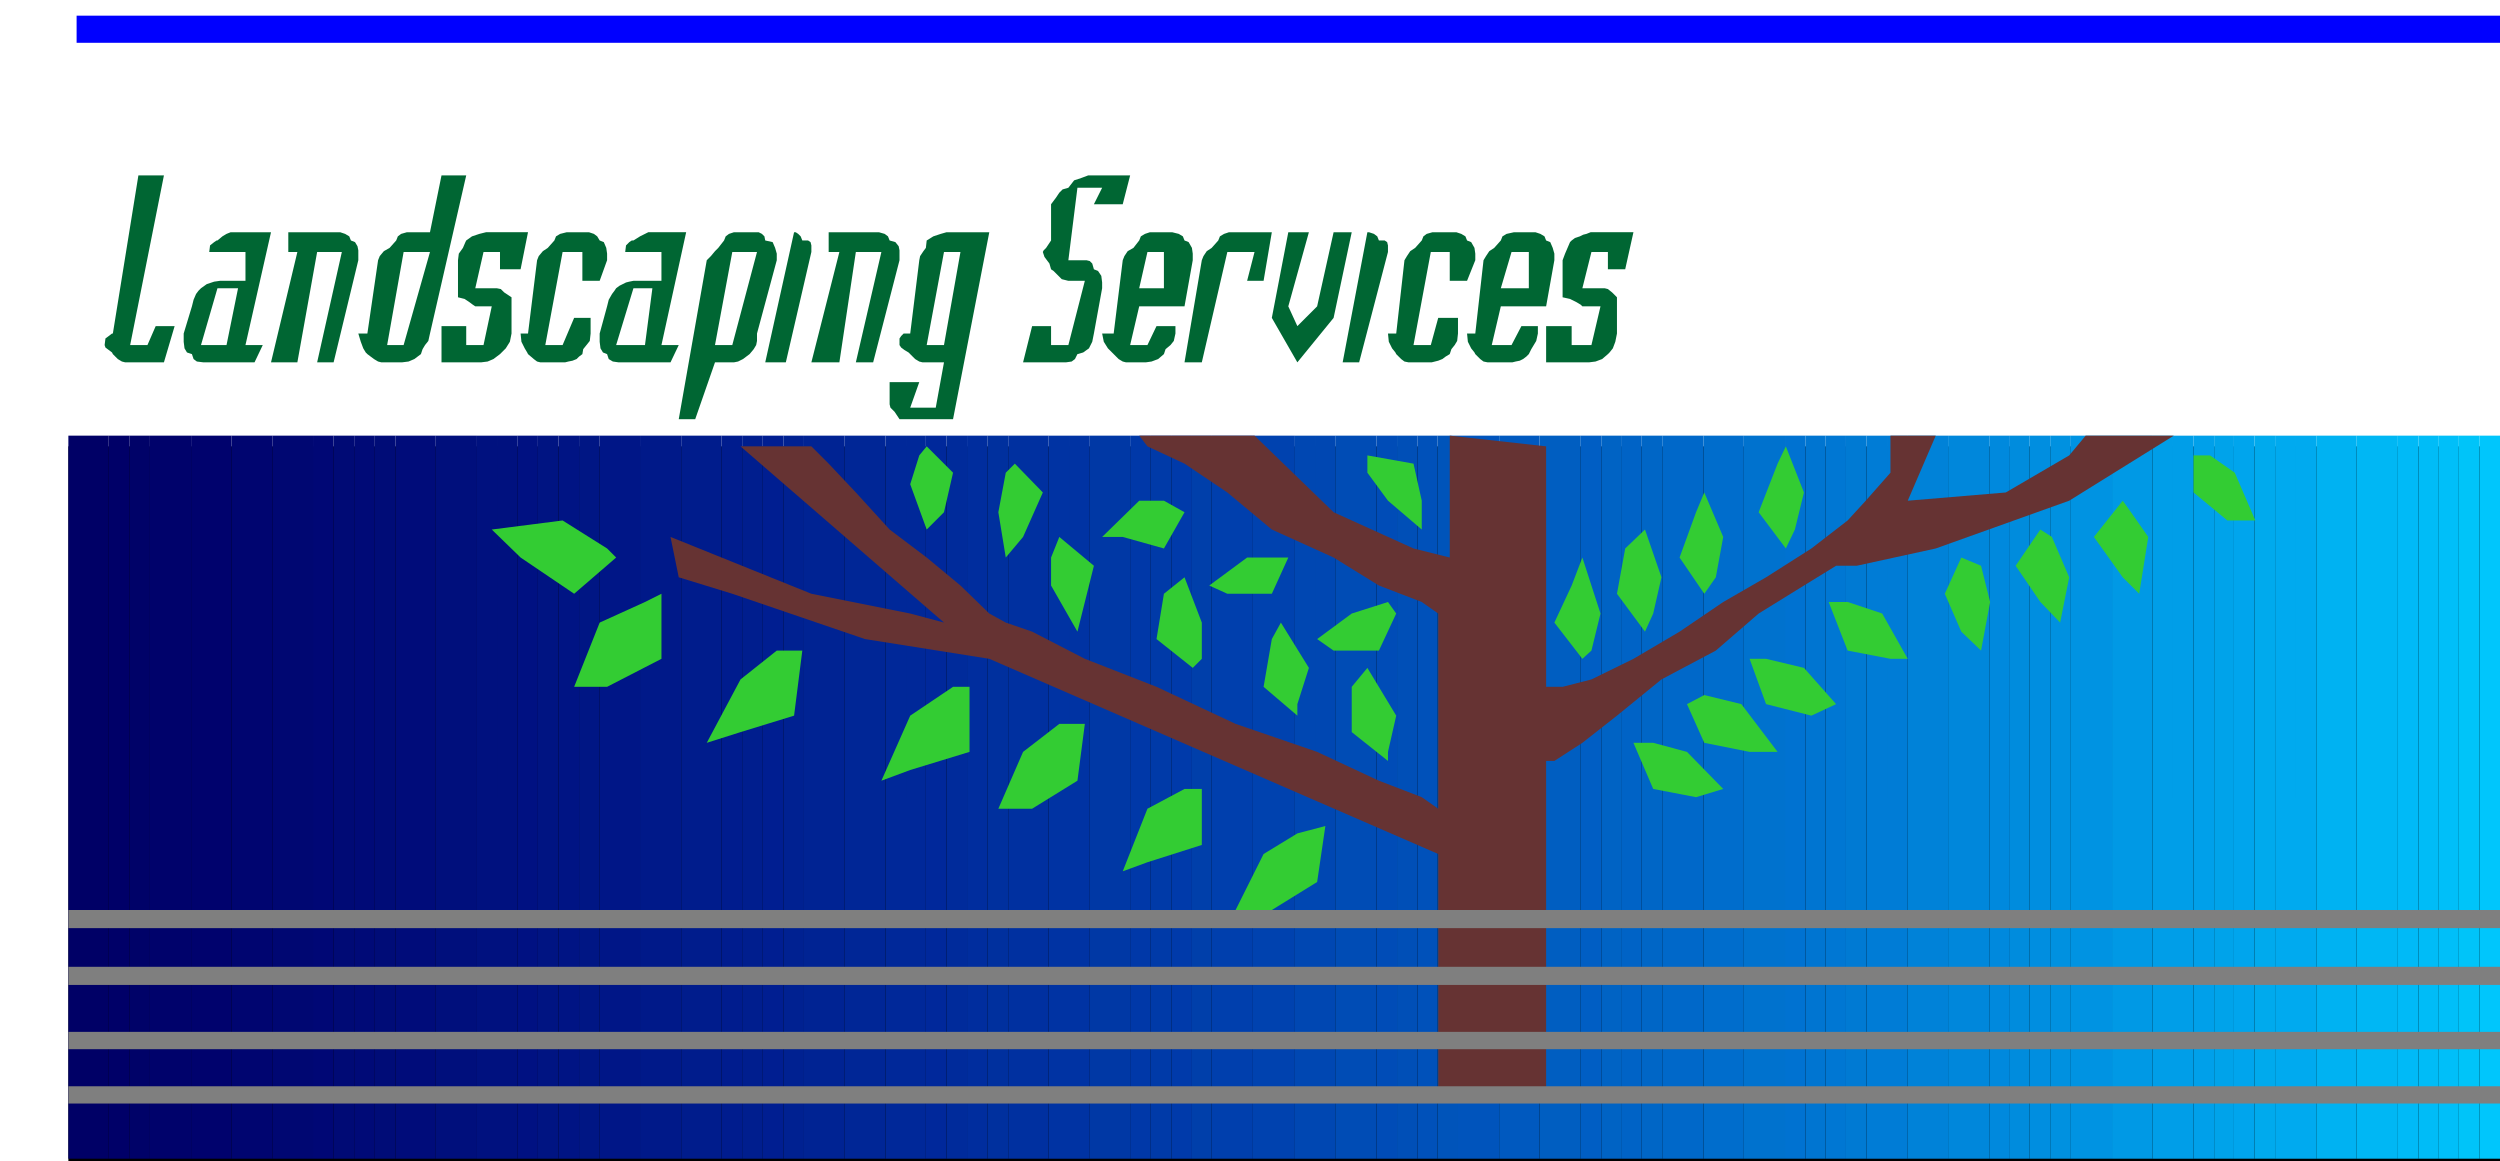 <svg xmlns="http://www.w3.org/2000/svg" fill-rule="evenodd" height="227.802" preserveAspectRatio="none" stroke-linecap="round" viewBox="0 0 3035 1410" width="490.455"><style>.pen1{stroke:none}</style><path class="pen1" style="fill:#000" d="M3061 1418V542H83v876h2978z"/><path class="pen1" d="M108 529H83v878h25V529zm0 0h24v878h-24V529z" style="fill:#006"/><path class="pen1" style="fill:#000068" d="M132 529h25v878h-25V529z"/><path class="pen1" style="fill:#000268" d="M157 529h25v878h-25V529z"/><path class="pen1" d="M182 529h25v878h-25V529zm25 0h25v878h-25V529z" style="fill:#00026b"/><path class="pen1" d="M232 529h24v878h-24V529zm24 0h25v878h-25V529z" style="fill:#00026d"/><path class="pen1" d="M281 529h25v878h-25V529zm25 0h25v878h-25V529z" style="fill:#000570"/><path class="pen1" d="M331 529h25v878h-25V529zm25 0h24v878h-24V529z" style="fill:#000772"/><path class="pen1" style="fill:#000775" d="M380 529h25v878h-25V529z"/><path class="pen1" style="fill:#000a75" d="M405 529h25v878h-25V529z"/><path class="pen1" style="fill:#000a77" d="M430 529h25v878h-25V529z"/><path class="pen1" style="fill:#000c77" d="M455 529h25v878h-25V529z"/><path class="pen1" d="M480 529h24v878h-24V529zm24 0h25v878h-25V529z" style="fill:#000c7a"/><path class="pen1" d="M529 529h25v878h-25V529zm25 0h25v878h-25V529z" style="fill:#000f7c"/><path class="pen1" d="M579 529h25v878h-25V529zm25 0h24v878h-24V529z" style="fill:#00117f"/><path class="pen1" style="fill:#001182" d="M628 529h25v878h-25V529z"/><path class="pen1" style="fill:#001482" d="M653 529h25v878h-25V529z"/><path class="pen1" style="fill:#001484" d="M678 529h25v878h-25V529z"/><path class="pen1" style="fill:#001684" d="M703 529h25v878h-25V529z"/><path class="pen1" d="M728 529h24v878h-24V529zm24 0h25v878h-25V529z" style="fill:#001687"/><path class="pen1" d="M777 529h25v878h-25V529zm25 0h25v878h-25V529z" style="fill:#001989"/><path class="pen1" d="M827 529h25v878h-25V529zm25 0h24v878h-24V529z" style="fill:#001c8c"/><path class="pen1" style="fill:#001c8e" d="M876 529h25v878h-25V529z"/><path class="pen1" style="fill:#001e8e" d="M901 529h25v878h-25V529z"/><path class="pen1" style="fill:#001e91" d="M926 529h25v878h-25V529z"/><path class="pen1" style="fill:#002191" d="M951 529h25v878h-25V529z"/><path class="pen1" d="M976 529h24v878h-24V529zm24 0h25v878h-25V529z" style="fill:#002393"/><path class="pen1" d="M1025 529h25v878h-25V529zm25 0h25v878h-25V529z" style="fill:#002696"/><path class="pen1" d="M1075 529h25v878h-25V529zm25 0h24v878h-24V529z" style="fill:#002899"/><path class="pen1" style="fill:#00289b" d="M1124 529h25v878h-25V529z"/><path class="pen1" style="fill:#002b9b" d="M1149 529h25v878h-25V529z"/><path class="pen1" style="fill:#002d9e" d="M1174 529h25v878h-25V529z"/><path class="pen1" style="fill:#00309e" d="M1199 529h25v878h-25V529z"/><path class="pen1" d="M1224 529h24v878h-24V529zm24 0h25v878h-25V529z" style="fill:#0030a0"/><path class="pen1" d="M1273 529h25v878h-25V529zm25 0h25v878h-25V529z" style="fill:#0033a3"/><path class="pen1" d="M1323 529h25v878h-25V529zm25 0h24v878h-24V529z" style="fill:#0038a5"/><path class="pen1" style="fill:#0038a8" d="M1372 529h25v878h-25V529z"/><path class="pen1" style="fill:#003aa8" d="M1397 529h25v878h-25V529z"/><path class="pen1" style="fill:#003aaa" d="M1422 529h25v878h-25V529z"/><path class="pen1" style="fill:#003faa" d="M1447 529h24v878h-24V529z"/><path class="pen1" d="M1471 529h25v878h-25V529zm25 0h25v878h-25V529z" style="fill:#003fad"/><path class="pen1" d="M1521 529h25v878h-25V529zm25 0h26v878h-26V529z" style="fill:#0042af"/><path class="pen1" d="M1572 529h25v878h-25V529zm25 0h24v878h-24V529z" style="fill:#0047b2"/><path class="pen1" d="M1621 529h25v878h-25V529zm25 0h25v878h-25V529z" style="fill:#004cb5"/><path class="pen1" style="fill:#004cb7" d="M1671 529h25v878h-25V529z"/><path class="pen1" style="fill:#004fb7" d="M1696 529h25v878h-25V529z"/><path class="pen1" style="fill:#0051ba" d="M1721 529h24v878h-24V529z"/><path class="pen1" style="fill:#0054ba" d="M1745 529h25v878h-25V529z"/><path class="pen1" d="M1770 529h25v878h-25V529zm25 0h25v878h-25V529z" style="fill:#0054bc"/><path class="pen1" d="M1820 529h25v878h-25V529zm25 0h24v878h-24V529z" style="fill:#0059bf"/><path class="pen1" d="M1869 529h25v878h-25V529zm25 0h25v878h-25V529z" style="fill:#005ec1"/><path class="pen1" style="fill:#005ec4" d="M1919 529h25v878h-25V529z"/><path class="pen1" style="fill:#0063c4" d="M1944 529h25v878h-25V529z"/><path class="pen1" style="fill:#0063c6" d="M1969 529h24v878h-24V529z"/><path class="pen1" style="fill:#0066c6" d="M1993 529h25v878h-25V529z"/><path class="pen1" d="M2018 529h25v878h-25V529zm25 0h25v878h-25V529z" style="fill:#0068c9"/><path class="pen1" d="M2068 529h24v878h-24V529zm24 0h25v878h-25V529z" style="fill:#006dcc"/><path class="pen1" d="M2117 529h25v878h-25V529zm25 0h25v878h-25V529z" style="fill:#0072ce"/><path class="pen1" style="fill:#0072d1" d="M2167 529h25v878h-25V529z"/><path class="pen1" style="fill:#0075d1" d="M2192 529h24v878h-24V529z"/><path class="pen1" style="fill:#0077d3" d="M2216 529h25v878h-25V529z"/><path class="pen1" style="fill:#007ad3" d="M2241 529h25v878h-25V529z"/><path class="pen1" d="M2266 529h25v878h-25V529zm25 0h25v878h-25V529z" style="fill:#007cd6"/><path class="pen1" d="M2316 529h24v878h-24V529zm24 0h25v878h-25V529z" style="fill:#0082d8"/><path class="pen1" d="M2365 529h25v878h-25V529zm25 0h25v878h-25V529z" style="fill:#0087db"/><path class="pen1" style="fill:#0089dd" d="M2415 529h25v878h-25V529z"/><path class="pen1" style="fill:#008cdd" d="M2440 529h24v878h-24V529z"/><path class="pen1" style="fill:#008ee0" d="M2464 529h25v878h-25V529z"/><path class="pen1" style="fill:#0091e0" d="M2489 529h25v878h-25V529z"/><path class="pen1" d="M2514 529h25v878h-25V529zm25 0h25v878h-25V529z" style="fill:#0093e2"/><path class="pen1" d="M2564 529h24v878h-24V529zm24 0h25v878h-25V529z" style="fill:#0099e5"/><path class="pen1" d="M2613 529h25v878h-25V529zm25 0h25v878h-25V529z" style="fill:#009ee8"/><path class="pen1" style="fill:#00a0ea" d="M2663 529h25v878h-25V529z"/><path class="pen1" style="fill:#00a3ea" d="M2688 529h24v878h-24V529z"/><path class="pen1" style="fill:#00a5ed" d="M2712 529h25v878h-25V529z"/><path class="pen1" style="fill:#00aaed" d="M2737 529h25v878h-25V529z"/><path class="pen1" d="M2762 529h25v878h-25V529zm25 0h25v878h-25V529z" style="fill:#00aaef"/><path class="pen1" d="M2812 529h24v878h-24V529zm24 0h25v878h-25V529z" style="fill:#00b2f2"/><path class="pen1" d="M2861 529h25v878h-25V529zm25 0h25v878h-25V529z" style="fill:#00b7f4"/><path class="pen1" style="fill:#00baf7" d="M2911 529h25v878h-25V529z"/><path class="pen1" style="fill:#00bcf7" d="M2936 529h24v878h-24V529z"/><path class="pen1" style="fill:#00bff9" d="M2960 529h25v878h-25V529z"/><path class="pen1" style="fill:#00c4f9" d="M2985 529h25v878h-25V529z"/><path class="pen1" style="fill:#00c6fc" d="M3010 529h26v878h-26V529z"/><path class="pen1" style="fill:#0cf" d="M3036 529h25v878h-25V529z"/><path class="pen1" style="fill:#633" d="m1877 542-117-13v148l-44-11-97-44-96-93h-140l10 13 45 21 52 35 54 45 75 34 55 34 52 20 20 14v237l-20-14-52-20-75-35-99-34-96-45-87-34-64-33-32-11-20-11-35-34-41-34-45-34-41-45-33-35-21-21h-86l247 214-41-11-120-24-171-69 10 49 65 20 161 55 151 24 545 237v302h131V924h10l34-22 42-33 54-44 66-35 52-45 55-34 39-24h25l96-21 162-58 127-79h-107l-20 24-77 45-119 10 34-79h-55v45l-30 34-22 24-44 34-55 35-52 30-53 36-56 33-51 25-35 9h-20V542z"/><path class="pen1" d="m1921 800 11-10 11-45-22-68-13 34-21 45 34 44zm76-33 10-22 10-44-20-58-24 23-10 55 34 46zm72-46 14-20 9-49-23-54-10 24-20 55 30 44zm99-55 11-23 11-45-22-56-10 21-23 59 33 44zm-185 236h24l41 11 44 45-33 10-52-10-24-56zm65-47 21-11 45 11 44 58h-34l-55-11-21-47zm76-55h20l46 11 39 44-30 14-55-14-20-55zm96-69h23l42 14 31 55h-21l-52-10-23-59zm161-54 24 10 11 44-11 59-24-23-20-46 20-44zm96-34 14 9 21 49-11 55-24-25-30-44 30-44zm100-35 10 14 21 30-11 69-20-20-35-49 35-44zm86-55h20l30 21 25 58h-34l-41-34v-45zM1317 879h-31l-44 34-30 69h41l55-34 9-69zm142 79h-21l-45 24-30 76 30-11 66-21v-68zm150 45-34 9-41 25-34 68h44l55-34 10-68zm-432-169h-20l-52 35-35 79 35-13 72-22v-79zm-203-44h-31l-44 35-41 77 41-13 65-20 10-79zm-171-69-20 10-55 25-31 78h40l66-34v-79zm-55-44-11-11-54-34-86 11 35 34 65 44 51-44zm937 247v-11l10-44-35-58-19 23v55l44 35zm-110-55v-14l14-44-34-55-11 20-10 58 41 35zm-127-58 11-11v-44l-21-55-25 20-9 55 44 35zm247-66-10-14-44 14-42 31 20 14h55l21-45zm-131-68h-50l-46 34 22 10h54l20-44zm-126-55-25-14h-30l-45 44h25l50 14 25-44zm-206-59-11 11-9 48 9 55 21-25 24-54-34-35zm54 89-10 25v34l32 56 9-36 11-44-42-35zm-161-110-9 11-11 35 20 55 21-21 11-48-32-32zm535 11v21l25 34 41 35v-35l-10-45-56-10z" style="fill:#3c3"/><path class="pen1" d="M3061 1116v-11H83v22h2978v-11zm0 69v-11H83v22h2978v-11zm0 79v-11H83v21h2978v-10zm0 65v-10H83v21h2978v-11z" style="fill:#7f7f7f"/><path class="pen1" style="fill:#00f" d="M3061 36V19H93v33h2968V36z"/><path class="pen1" d="m212 396-13 44h-47l-4-1-5-3-6-6-1-2-4-3-4-3-1-3 1-8 4-3 4-3h1l31-192h31l-41 206h21l10-23h23zm117-114-31 137h21l-10 21h-62l-8-1-4-3-2-6-6-2-3-5-1-8v-10l10-33 2-8 3-7 3-4 3-3 7-5 9-3 7-1h31v-35h-44l1-8 5-4 3-2h1l6-5 5-3 5-2h49zm-40 68h-25l-20 69h31l14-69zm146-34-30 124h-20l30-134h-30l-24 134h-32l32-134h-11v-24h63l6 2 5 3 2 5 5 2 3 5 1 5v12zm131-103-44 192-2 9-4 5-3 5-2 6-8 6-7 3-8 1h-25l-4-1-5-3-8-6-2-2-3-5-3-8-3-10h11l13-89 2-5 5-6 7-4 8-9 2-5 4-3 7-2h28l14-69h30zm-44 93h-32l-20 113h20l32-113zm119-24-9 45h-25v-21h-20l-10 44h26l5 1 4 4 9 6v44l-2 10-5 8-5 5-2 2-8 6-7 3-8 1h-48v-44h30v23h21l10-47h-20l-3-2-4-3-6-4-8-2v-45l1-8 5-7 3-7 1-2 7-5 9-3 8-2h51zm96 34-9 25h-21v-35h-24l-21 113h21l14-33h20v19l-1 9-4 5-4 5-1 6-4 3-3 3-5 2-5 1-4 1h-30l-4-1-4-3-7-6-1-2-3-5-4-8-1-10h9l11-89 2-5 5-6 6-4 8-9 2-5 5-3 8-2h27l6 2 4 3 3 5 5 2 3 7 1 7v8zm96-34-30 137h21l-10 21h-63l-7-1-5-3-2-6-5-2-3-5-1-8v-10l9-33 2-8 4-7 3-4 2-3 4-3 4-2 4-2 4-1 5-1h34v-35h-44l1-8 4-4 3-2h2l8-5 6-3 4-2h46zm-41 68h-23l-21 69h35l9-69zm151-34-24 89v9l-1 5-3 5-5 6-8 6-6 3-5 1h-23l-24 69h-20l34-193 5-5 5-6 4-4 7-9 2-5 4-3 6-2h30l4 2 3 3 1 5 9 2 3 7 2 7v8zm-24-10h-30l-21 113h21l30-113zm66 0-31 134h-25l35-158h2l3 2 3 3 2 5h7l3 2 1 4v8zm107 10-32 124h-21l31-134h-31l-20 134h-34l34-134h-13v-24h61l7 2 4 3 2 5 7 2 4 5 1 5v12zm109-34-44 227h-65l-6-9-5-5-1-4v-27h36l-11 31h31l10-55h-26l-4-1-5-3-6-6-2-2-5-3-4-3-2-3v-8l2-3 3-3h8l11-89 1-5 4-6 3-4 1-9 8-5 9-3 7-2h52zm-35 24h-20l-21 113h21l20-113zm206-93-9 35h-35l10-20h-30l-11 88h22l4 1 3 3 2 7 5 2 4 6 1 8v7l-10 55-2 10-4 8-7 5-7 2-3 6-4 3-7 1h-52l11-44h23v23h21l20-78h-20l-8-2-6-6-4-4-3-2-2-7-3-4-3-4-2-6 1-2 3-3 6-9v-44l6-8 4-6 4-4 7-2 7-9 9-3 8-3h51zm76 103-10 56h-55l-11 47h21l11-23h23v9l-2 9-4 5-6 5-2 6-7 6-8 3-7 1h-24l-4-1-5-3-6-6-2-2-5-5-5-8-2-10h14l11-89 2-5 4-6 7-4 7-9 2-5 5-3 6-2h27l8 2 5 3 2 5 5 2 4 7 1 7v8zm-35-10h-20l-10 44h30v-44zm131-24-10 59h-20l9-35h-33l-31 134h-21l21-124 2-5 4-6 6-4 8-9 2-5 5-3 6-2h52zm97 0-22 104-44 54-31-54 20-104h25l-25 90 11 24 24-24 20-90h22zm44 24-35 134h-20l30-158h2l6 2 4 3 2 5h7l3 2 1 4v8zm106 10-10 25h-21v-35h-23l-21 113h21l9-33h24v19l-1 9-3 5-4 5-2 6-5 3-4 3-5 2-4 1-4 1h-28l-5-1-4-3-6-6-1-2-4-5-4-8-1-10h10l10-89 3-5 4-6 6-4 8-9 2-5 4-3 7-2h29l6 2 5 3 2 5 5 2 4 7 1 7v8zm96 0-10 56h-55l-11 47h24l12-23h20v9l-2 9-3 5-3 5-3 6-3 3-4 3-4 2-5 1-4 1h-30l-5-1-4-3-6-6-1-2-4-5-4-8-1-10h10l10-89 3-5 4-6 6-4 8-9 2-5 5-3 9-2h26l6 2 5 3 2 5 5 2 3 7 2 7v8zm-31-10h-21l-13 44h34v-44zm127-24-10 45h-21v-21h-20l-11 44h27l4 1 5 4 6 6v44l-2 10-3 8-4 5-2 2-7 6-8 3-8 1h-52v-44h31v23h24l11-47h-22l-2-2-5-3-8-4-9-2v-45l3-8 3-7 3-7 2-2 4-3 6-2 4-2 4-1 5-2h52z" style="fill:#063"/></svg>
